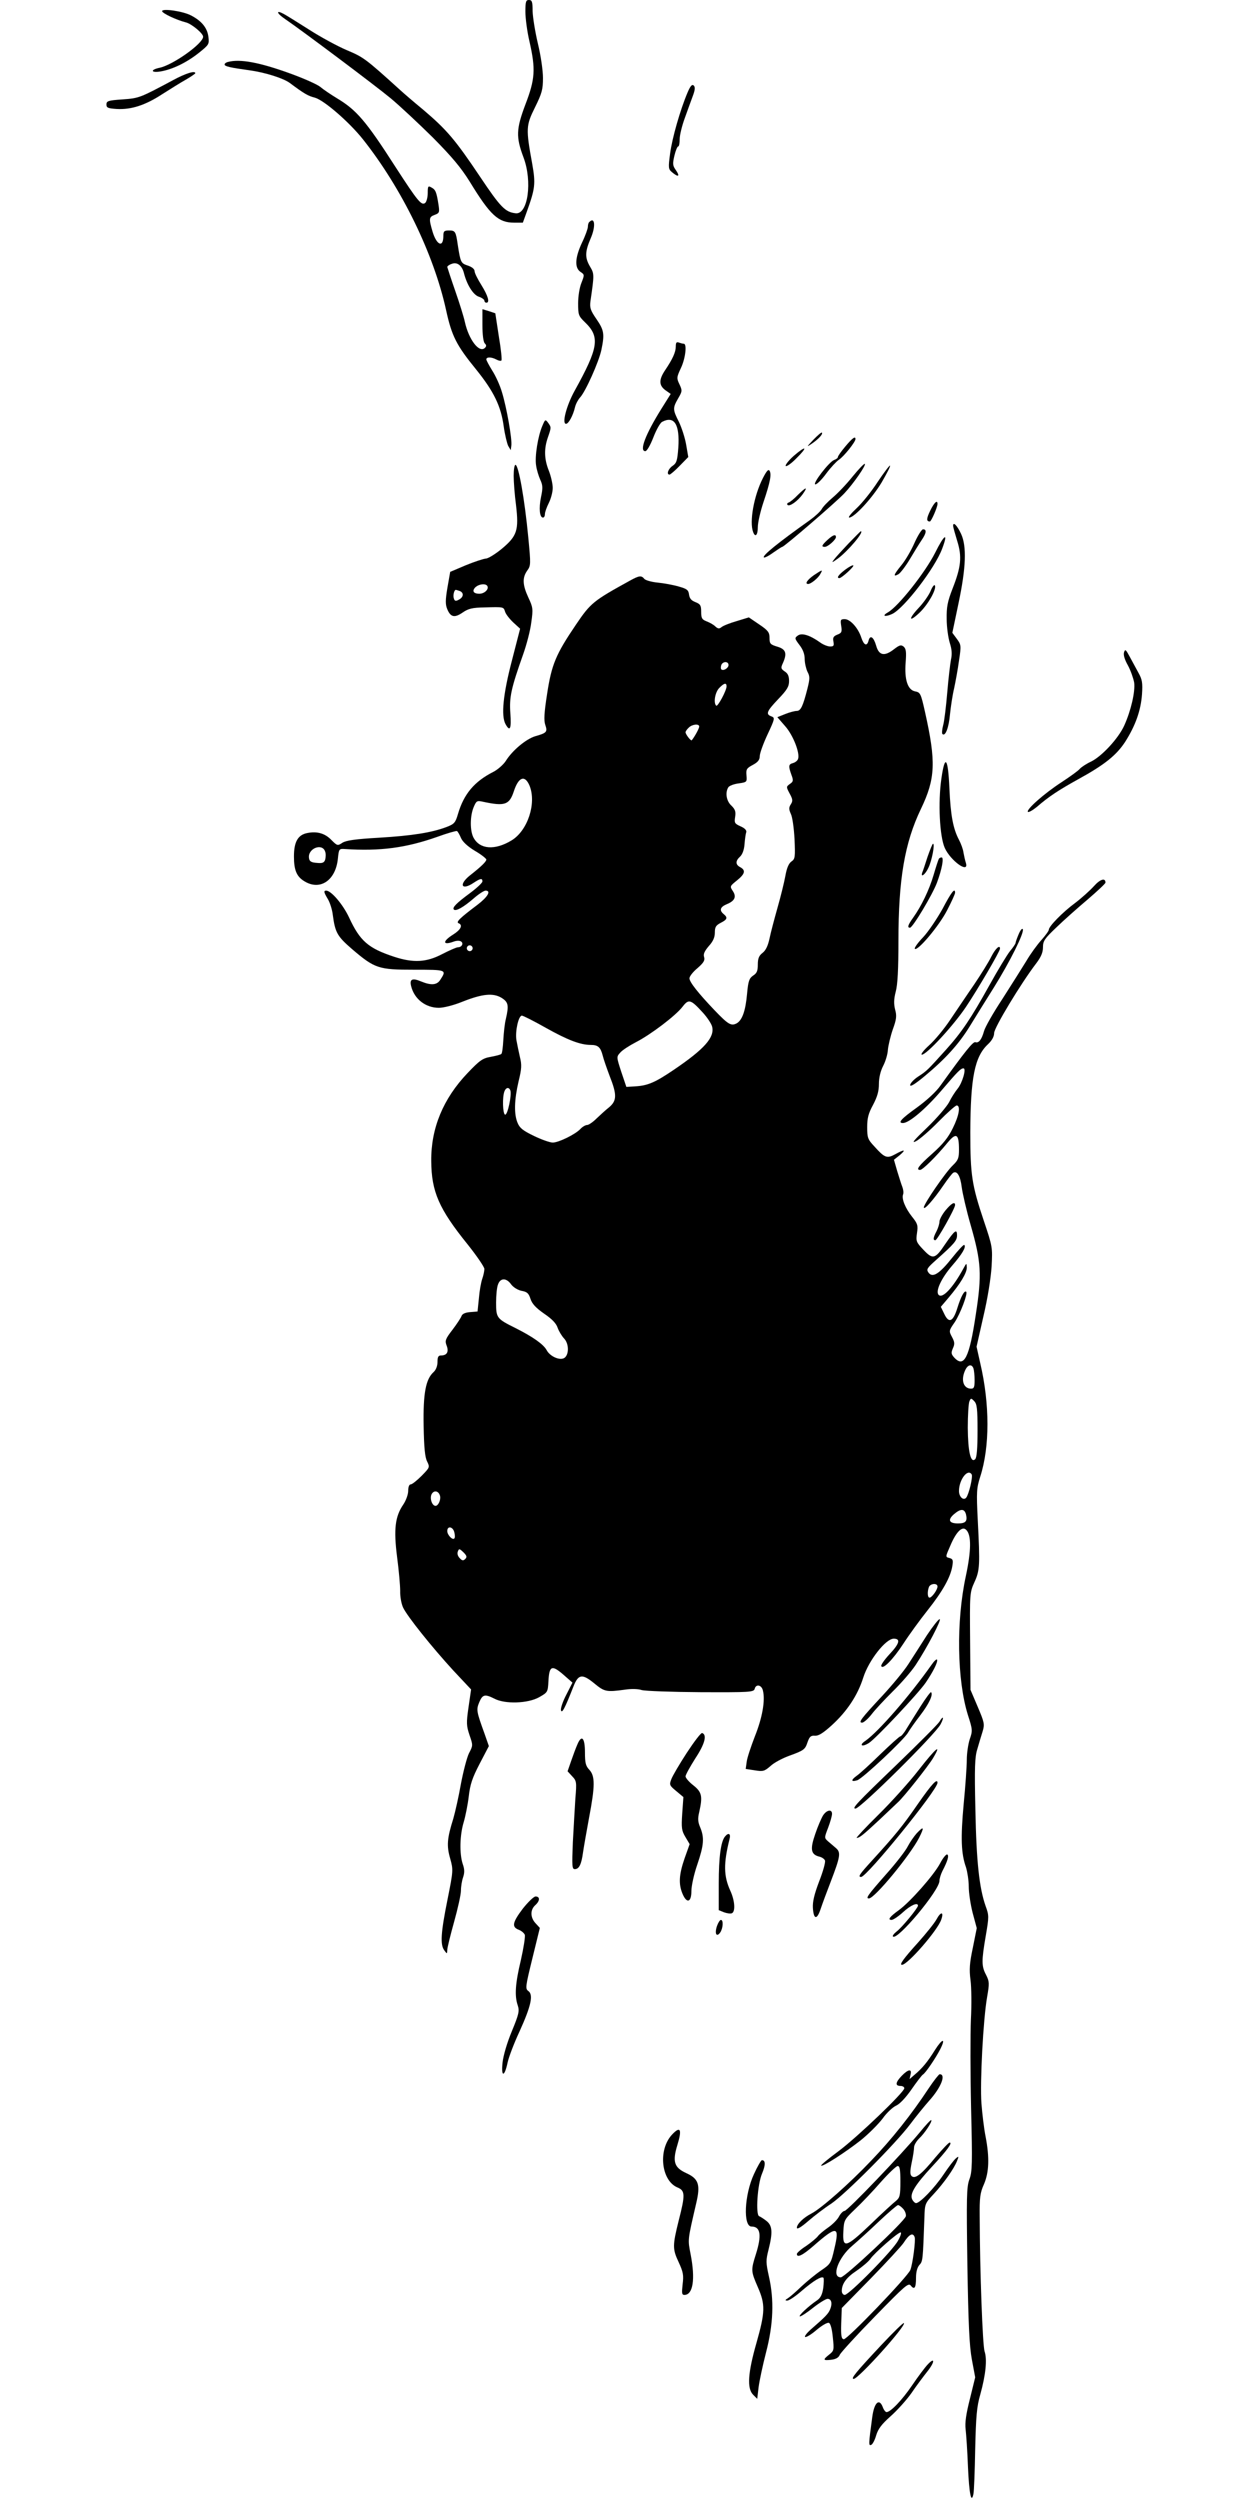 <?xml version="1.0" standalone="no"?>
<!DOCTYPE svg PUBLIC "-//W3C//DTD SVG 20010904//EN"
 "http://www.w3.org/TR/2001/REC-SVG-20010904/DTD/svg10.dtd">
<svg version="1.0" xmlns="http://www.w3.org/2000/svg"
 width="640pt" height="1280pt" viewBox="0 0 640 1280"
 preserveAspectRatio="xMidYMid meet">
<g transform="translate(0,1280) scale(0.1,-0.1)"
fill="#000000" stroke="none">
<path d="M2690 12740 c0 -33 9 -102 21 -153 32 -141 29 -192 -21 -322 -47
-125 -49 -166 -10 -270 47 -124 23 -295 -40 -287 -53 6 -77 30 -182 187 -128
191 -171 241 -291 343 -51 42 -103 87 -117 100 -181 164 -189 169 -274 205
-47 20 -134 67 -193 105 -60 38 -119 75 -131 81 -41 22 -36 3 7 -26 88 -60
460 -339 541 -406 47 -39 144 -130 216 -201 99 -100 144 -154 189 -226 105
-172 146 -210 227 -210 l45 0 21 58 c42 117 45 141 27 243 -33 181 -32 196 14
289 36 73 41 92 41 151 0 38 -11 114 -26 176 -14 59 -26 134 -27 165 0 49 -3
58 -19 58 -15 0 -18 -8 -18 -60z"/>
<path d="M830 12743 c0 -11 75 -46 123 -58 29 -8 87 -56 87 -73 0 -35 -155
-145 -223 -159 -48 -10 -45 -27 4 -19 61 10 134 45 198 96 51 41 53 44 48 82
-6 46 -35 81 -89 109 -42 22 -148 37 -148 22z"/>
<path d="M1168 12483 c-10 -2 -18 -8 -18 -13 0 -10 27 -16 128 -30 79 -11 172
-40 206 -65 75 -56 93 -66 128 -75 47 -13 176 -125 246 -213 199 -251 363
-587 426 -875 29 -133 53 -180 154 -304 91 -113 127 -188 141 -291 6 -43 17
-88 23 -100 l13 -22 3 23 c5 32 -24 196 -48 274 -10 35 -33 85 -50 111 -16 26
-30 52 -30 57 0 13 26 13 52 -1 11 -6 22 -8 25 -5 4 3 -2 59 -13 124 l-18 118
-33 11 -33 10 0 -81 c0 -51 5 -87 12 -94 9 -9 9 -15 1 -23 -29 -29 -83 42
-103 133 -5 24 -27 95 -49 158 -22 63 -40 119 -41 123 0 4 10 12 23 16 27 11
52 -8 62 -46 15 -60 47 -112 76 -122 16 -5 29 -15 29 -20 0 -6 5 -11 10 -11
19 0 9 35 -25 90 -19 30 -35 62 -35 71 0 11 -13 22 -34 29 -36 12 -38 15 -52
105 -10 70 -13 75 -45 75 -25 0 -29 -4 -29 -28 0 -62 -34 -48 -55 21 -20 68
-19 76 11 87 24 9 25 13 19 53 -10 64 -15 76 -36 87 -17 10 -19 7 -19 -28 0
-22 -6 -45 -13 -51 -19 -15 -38 8 -152 184 -152 237 -200 292 -300 352 -33 20
-71 46 -85 58 -14 12 -83 43 -155 69 -157 57 -256 75 -317 59z"/>
<path d="M883 12388 c-165 -88 -170 -91 -256 -97 -73 -5 -82 -8 -82 -26 0 -17
8 -20 53 -23 74 -4 146 19 233 76 41 26 95 60 122 75 26 15 47 30 47 32 0 15
-49 0 -117 -37z"/>
<path d="M3521 12328 c-38 -89 -80 -236 -90 -314 -10 -74 -9 -80 10 -96 32
-27 42 -22 20 10 -17 24 -18 32 -8 75 6 26 15 47 19 47 5 0 8 17 8 38 0 20 12
69 26 107 14 39 32 89 41 113 12 32 13 46 5 54 -8 8 -17 -1 -31 -34z"/>
<path d="M3017 11663 c-4 -3 -7 -14 -7 -24 0 -9 -13 -46 -30 -81 -36 -77 -39
-129 -8 -150 21 -14 21 -15 5 -56 -10 -24 -17 -70 -17 -105 0 -59 2 -65 35
-97 78 -75 70 -129 -53 -351 -42 -76 -66 -169 -44 -169 13 0 36 42 46 85 4 17
16 39 26 50 28 30 96 182 109 243 17 82 14 101 -25 158 -31 45 -35 58 -31 91
20 138 20 141 -2 178 -27 46 -26 76 3 144 27 61 22 114 -7 84z"/>
<path d="M3460 11026 c0 -29 -16 -64 -55 -122 -32 -48 -32 -77 2 -102 l27 -19
-47 -75 c-83 -133 -115 -218 -83 -218 8 0 25 29 41 70 15 39 35 75 45 80 62
33 91 -12 83 -132 -5 -67 -9 -79 -29 -93 -23 -15 -33 -45 -16 -45 4 0 28 20
52 45 l44 45 -11 64 c-6 35 -23 87 -37 116 -32 63 -32 71 -4 120 21 36 22 40
7 72 -15 31 -15 36 7 83 24 50 32 125 15 125 -5 0 -16 3 -25 6 -12 5 -16 0
-16 -20z"/>
<path d="M2777 10620 c-23 -53 -40 -160 -32 -204 3 -22 13 -54 21 -72 13 -28
14 -42 4 -89 -12 -58 -7 -105 10 -105 6 0 10 8 10 18 0 10 9 35 20 57 11 22
20 56 20 77 0 20 -9 60 -20 88 -24 60 -25 112 -5 170 18 52 18 52 1 76 -14 18
-15 17 -29 -16z"/>
<path d="M4164 10548 c-35 -37 -36 -39 -8 -20 35 24 59 50 52 57 -2 3 -22 -14
-44 -37z"/>
<path d="M4328 10514 c-21 -25 -38 -49 -38 -54 0 -5 -8 -11 -19 -15 -25 -8
-115 -125 -96 -125 8 0 33 25 55 55 22 30 52 62 65 71 25 16 85 91 85 106 0
17 -16 5 -52 -38z"/>
<path d="M4064 10466 c-27 -24 -45 -48 -41 -52 4 -4 29 13 54 39 61 60 52 69
-13 13z"/>
<path d="M4366 10361 c-31 -39 -77 -87 -102 -108 -25 -21 -51 -48 -57 -60 -7
-12 -33 -36 -59 -55 -166 -118 -246 -183 -237 -192 3 -3 24 7 47 24 23 16 44
30 47 30 10 0 279 232 318 274 47 50 112 144 105 151 -3 3 -31 -26 -62 -64z"/>
<path d="M2630 10364 c0 -30 5 -98 12 -150 15 -129 6 -158 -73 -224 -33 -27
-70 -50 -82 -50 -12 -1 -58 -16 -102 -34 l-80 -34 -14 -80 c-11 -65 -11 -87
-1 -111 17 -41 37 -46 79 -17 29 20 50 25 111 26 100 3 98 3 106 -22 4 -13 23
-37 42 -55 l35 -32 -42 -163 c-45 -172 -56 -282 -33 -325 23 -42 31 -25 25 55
-6 83 4 128 66 303 17 48 36 120 41 161 10 70 9 78 -15 129 -30 65 -31 101 -6
137 19 26 19 32 6 169 -19 199 -50 373 -66 373 -5 0 -9 -25 -9 -56z m-135
-564 c10 -16 -14 -40 -41 -40 -26 0 -36 11 -26 26 14 22 57 30 67 14z m-141
-26 c22 -9 20 -31 -4 -44 -16 -9 -22 -8 -26 5 -6 15 1 45 10 45 2 0 11 -3 20
-6z"/>
<path d="M4494 10333 c-31 -48 -80 -109 -108 -135 -28 -26 -45 -47 -38 -48 26
0 118 100 166 180 26 45 46 83 43 86 -2 3 -31 -35 -63 -83z"/>
<path d="M3906 10352 c-46 -90 -70 -224 -50 -276 11 -30 24 -16 24 25 0 23 13
80 29 128 35 104 42 143 31 161 -6 9 -15 -1 -34 -38z"/>
<path d="M4085 10266 c-18 -19 -39 -36 -47 -39 -7 -2 -10 -8 -6 -12 10 -11 52
19 78 55 28 40 18 38 -25 -4z"/>
<path d="M4763 10186 c-20 -41 -21 -56 -2 -56 7 0 39 73 39 90 0 23 -17 7 -37
-34z"/>
<path d="M4880 10108 c0 -7 10 -42 21 -78 25 -80 20 -132 -24 -244 -26 -67
-31 -94 -30 -156 0 -41 8 -96 16 -122 11 -34 12 -59 6 -85 -4 -21 -13 -96 -19
-168 -6 -71 -15 -147 -21 -168 -6 -22 -7 -42 -4 -45 15 -15 33 32 39 101 4 39
13 99 21 132 7 33 19 97 25 142 12 78 11 82 -11 112 l-23 31 32 153 c38 180
42 290 13 353 -20 43 -41 65 -41 42z"/>
<path d="M4682 10020 c-17 -39 -47 -90 -67 -114 -40 -49 -44 -62 -15 -46 10 6
37 41 59 78 22 37 49 81 60 97 24 35 27 55 7 55 -7 0 -27 -32 -44 -70z"/>
<path d="M4345 10018 c-33 -35 -67 -72 -75 -83 -13 -17 -11 -17 17 3 52 37
141 142 120 142 -1 0 -29 -28 -62 -62z"/>
<path d="M4788 9970 c-51 -101 -189 -276 -243 -306 -33 -19 -12 -24 24 -7 61
30 218 234 255 334 33 87 11 74 -36 -21z"/>
<path d="M4236 10035 c-29 -27 -32 -35 -13 -35 16 0 57 37 57 50 0 17 -16 11
-44 -15z"/>
<path d="M4327 9883 c-34 -26 -46 -43 -29 -43 12 1 76 59 71 65 -3 3 -22 -7
-42 -22z"/>
<path d="M4167 9855 c-34 -24 -48 -45 -29 -45 14 0 52 31 62 51 14 24 12 24
-33 -6z"/>
<path d="M3225 9827 c-187 -103 -201 -114 -276 -225 -103 -152 -125 -204 -148
-356 -15 -96 -17 -135 -9 -158 12 -35 7 -41 -50 -57 -48 -14 -119 -73 -153
-128 -12 -18 -40 -43 -63 -55 -97 -49 -151 -113 -181 -215 -13 -45 -19 -52
-58 -67 -76 -29 -178 -45 -345 -55 -123 -7 -170 -14 -189 -26 -24 -16 -26 -16
-55 13 -33 35 -74 47 -124 37 -48 -9 -69 -44 -69 -120 0 -71 14 -104 55 -128
80 -48 159 6 170 117 5 49 6 51 35 49 182 -12 314 6 473 62 52 19 98 32 102
30 4 -3 13 -18 20 -35 8 -19 33 -43 71 -66 33 -19 59 -40 59 -45 0 -10 -25
-35 -85 -82 -58 -47 -41 -78 20 -37 35 23 45 25 45 7 0 -7 -29 -34 -64 -60
-69 -51 -92 -74 -82 -84 10 -10 49 12 100 56 26 23 54 41 62 41 30 0 12 -32
-42 -73 -89 -67 -111 -88 -96 -94 23 -9 12 -33 -28 -58 -56 -35 -54 -57 3 -36
13 5 29 6 37 1 15 -9 5 -30 -15 -30 -8 0 -44 -16 -81 -35 -80 -42 -147 -46
-245 -14 -134 44 -176 81 -232 202 -31 66 -91 137 -117 137 -14 0 -12 -9 9
-44 10 -17 22 -53 25 -81 12 -90 23 -109 98 -174 117 -100 136 -106 318 -106
167 0 168 0 134 -52 -17 -27 -47 -29 -98 -8 -45 19 -60 12 -51 -24 16 -66 74
-111 142 -111 24 0 76 13 120 31 103 41 158 46 201 20 35 -22 38 -38 22 -108
-6 -23 -11 -72 -13 -108 -2 -36 -6 -68 -10 -71 -3 -4 -28 -10 -54 -15 -42 -7
-57 -18 -119 -83 -125 -131 -188 -283 -186 -451 1 -156 39 -244 186 -426 47
-59 86 -116 86 -126 0 -11 -5 -34 -11 -51 -6 -17 -14 -61 -17 -99 l-7 -68 -38
-3 c-25 -2 -40 -9 -44 -20 -3 -9 -24 -41 -46 -70 -37 -48 -40 -57 -30 -82 12
-32 1 -50 -29 -50 -14 0 -18 -8 -18 -33 0 -21 -8 -41 -20 -52 -40 -36 -54
-108 -51 -275 2 -114 7 -162 18 -183 14 -29 14 -30 -28 -73 -24 -24 -49 -44
-56 -44 -8 0 -13 -13 -13 -33 0 -18 -11 -49 -25 -70 -42 -61 -50 -126 -32
-268 9 -68 16 -147 16 -175 -1 -28 6 -66 15 -85 22 -46 147 -202 257 -322 l91
-97 -13 -90 c-12 -82 -11 -96 5 -144 18 -52 18 -53 -3 -93 -11 -23 -29 -93
-41 -156 -11 -63 -29 -143 -39 -178 -32 -102 -35 -139 -16 -205 16 -58 16 -61
-14 -211 -34 -169 -38 -230 -16 -259 14 -19 14 -19 15 2 0 11 16 76 35 144 19
68 35 140 35 160 0 21 5 51 11 68 8 24 8 41 -2 69 -17 52 -15 147 5 213 9 30
21 90 26 132 7 62 18 95 56 168 l47 90 -22 63 c-42 116 -43 123 -27 162 17 40
29 42 77 18 54 -29 172 -25 229 7 44 25 45 26 48 82 4 79 17 85 75 35 l48 -42
-31 -61 c-18 -34 -30 -70 -28 -80 5 -20 20 9 64 121 25 64 45 67 108 15 51
-42 61 -44 156 -31 32 5 68 4 85 -2 17 -5 152 -10 302 -11 251 -1 272 0 277
17 6 26 35 21 42 -8 13 -51 -3 -140 -41 -235 -20 -52 -40 -111 -42 -131 l-5
-36 46 -7 c43 -7 50 -5 81 22 18 17 60 39 92 51 80 29 85 33 98 72 10 28 17
34 38 32 18 -1 42 14 85 53 78 71 133 153 162 245 28 88 115 199 156 199 36 0
30 -25 -22 -80 -25 -27 -44 -54 -42 -60 7 -21 60 33 113 114 29 45 85 122 124
171 77 97 118 170 127 227 5 30 3 36 -15 41 -21 5 -21 5 5 64 30 71 61 101 81
80 27 -26 26 -106 -2 -237 -50 -232 -45 -533 11 -712 24 -74 24 -80 9 -123 -8
-25 -15 -72 -15 -105 0 -33 -7 -135 -16 -227 -16 -174 -13 -254 12 -324 7 -23
14 -67 14 -98 0 -32 9 -92 20 -135 l21 -78 -20 -100 c-17 -80 -19 -112 -12
-166 5 -37 6 -128 2 -202 -3 -74 -3 -279 1 -455 7 -284 6 -325 -9 -364 -14
-40 -15 -88 -10 -438 5 -301 10 -414 23 -484 l17 -91 -27 -110 c-20 -79 -26
-122 -22 -156 3 -26 9 -112 12 -192 6 -138 17 -192 28 -139 3 13 7 116 9 229
4 169 8 218 26 280 28 101 36 180 22 221 -10 31 -24 407 -25 689 -1 98 2 123
22 167 26 61 29 136 8 245 -8 40 -17 116 -21 168 -8 108 9 432 29 545 12 70
12 79 -5 113 -24 45 -24 71 -2 200 17 99 17 105 -1 154 -32 92 -47 226 -52
493 -5 215 -3 269 10 310 8 28 20 68 27 90 11 37 9 46 -25 126 l-37 87 -2 248
c-2 244 -2 250 22 303 28 61 29 87 17 321 -7 143 -6 160 13 220 49 152 49 371
0 580 l-19 85 35 155 c22 93 38 195 42 255 5 99 5 101 -40 235 -61 182 -69
234 -69 452 1 281 22 388 91 452 20 19 31 39 31 57 0 27 137 254 215 356 25
33 35 56 35 83 0 32 8 44 68 101 37 36 109 100 160 143 50 43 92 82 92 87 0
26 -27 18 -59 -18 -20 -22 -63 -61 -96 -86 -64 -47 -135 -120 -135 -137 0 -6
-17 -29 -38 -53 -21 -23 -56 -71 -77 -107 -22 -36 -77 -123 -123 -195 -47 -71
-89 -145 -94 -165 -12 -43 -27 -62 -44 -56 -12 4 -53 -47 -178 -221 -22 -32
-71 -77 -122 -114 -81 -58 -99 -79 -71 -79 31 0 114 70 195 164 87 102 101
116 115 116 16 0 -6 -75 -30 -104 -13 -16 -33 -47 -44 -70 -12 -22 -62 -81
-112 -129 -68 -65 -83 -83 -57 -70 19 10 71 55 116 101 44 45 86 82 92 82 21
0 13 -51 -20 -117 -23 -47 -50 -81 -105 -130 -71 -63 -85 -83 -62 -83 13 0 83
69 141 140 44 53 58 45 58 -36 0 -43 -4 -54 -31 -80 -38 -36 -149 -198 -149
-216 1 -16 49 38 101 114 21 31 44 60 49 63 20 13 37 -16 44 -73 4 -31 24
-119 46 -195 54 -188 58 -252 26 -458 -33 -221 -60 -275 -111 -219 -15 17 -16
24 -6 47 10 22 9 32 -5 58 -16 30 -16 32 14 75 29 44 68 147 59 156 -9 9 -27
-24 -45 -82 -22 -72 -44 -82 -68 -30 l-17 35 39 46 c61 72 94 127 94 155 -1
25 -1 25 -18 -6 -53 -97 -106 -154 -126 -134 -18 18 13 85 69 150 52 60 73 96
62 106 -3 3 -31 -27 -62 -66 -66 -83 -100 -104 -121 -76 -12 17 -8 23 39 65
93 83 107 99 107 126 0 35 -12 26 -60 -44 -52 -78 -64 -81 -112 -30 -37 39
-39 44 -33 86 6 39 3 48 -25 83 -35 44 -55 93 -46 115 3 8 1 25 -4 38 -5 12
-16 48 -26 80 l-17 59 29 23 c35 30 26 32 -23 5 -42 -23 -54 -18 -106 40 -34
36 -37 45 -37 99 0 46 6 70 30 114 22 42 30 70 30 107 0 32 8 66 22 93 12 23
23 60 24 82 2 22 13 69 25 104 19 52 21 70 12 102 -7 29 -7 52 3 91 10 36 14
117 14 260 0 317 32 503 115 676 75 156 78 242 21 497 -21 94 -24 100 -50 105
-39 7 -56 61 -49 149 4 53 2 69 -10 80 -14 11 -21 9 -51 -14 -48 -37 -76 -31
-90 19 -13 45 -31 57 -39 26 -8 -31 -24 -24 -37 15 -16 50 -57 95 -85 95 -21
0 -23 -3 -18 -35 5 -30 2 -36 -19 -44 -20 -8 -25 -15 -21 -35 4 -22 2 -26 -17
-26 -12 0 -35 9 -50 20 -53 38 -95 51 -115 36 -17 -12 -17 -15 8 -48 18 -23
27 -47 27 -72 0 -20 7 -50 14 -65 13 -24 13 -35 0 -87 -23 -90 -34 -114 -55
-114 -10 0 -37 -7 -59 -16 l-40 -16 40 -46 c41 -46 77 -139 66 -168 -3 -9 -15
-18 -26 -21 -23 -6 -24 -15 -8 -60 11 -29 10 -35 -8 -47 -19 -14 -19 -15 -1
-49 16 -29 17 -38 6 -55 -11 -17 -10 -26 0 -49 8 -15 16 -73 19 -129 4 -93 3
-102 -16 -115 -14 -10 -24 -34 -31 -74 -6 -33 -24 -106 -40 -162 -16 -57 -35
-128 -41 -158 -8 -37 -19 -61 -36 -74 -18 -14 -24 -28 -24 -60 0 -32 -5 -44
-24 -56 -20 -14 -25 -27 -31 -93 -8 -89 -25 -136 -54 -152 -28 -14 -43 -5
-112 67 -84 88 -129 145 -129 164 0 10 18 33 41 52 32 28 39 40 34 57 -5 15 2
30 24 56 22 24 31 45 31 69 0 28 5 37 30 50 34 17 37 27 15 45 -23 19 -18 36
15 50 42 17 52 38 32 68 -16 24 -15 25 21 54 42 34 46 52 17 68 -25 13 -25 32
-1 54 12 11 21 35 23 64 2 26 6 54 9 62 2 9 -8 20 -29 29 -31 14 -33 18 -28
49 4 27 0 38 -19 57 -26 23 -33 67 -16 94 5 8 29 17 53 20 42 6 43 7 40 41 -3
31 1 37 33 54 26 14 35 26 35 45 0 14 18 64 40 111 38 81 38 85 20 92 -31 11
-25 26 35 89 45 47 55 64 55 92 0 25 -6 39 -22 49 -20 14 -21 18 -10 42 23 51
16 72 -28 85 -36 11 -40 15 -40 45 0 28 -7 38 -53 69 l-53 36 -62 -19 c-35
-10 -70 -24 -78 -31 -11 -9 -18 -9 -32 4 -9 9 -29 20 -45 26 -23 9 -27 16 -27
49 0 32 -4 39 -29 49 -21 8 -30 18 -33 38 -3 24 -10 30 -53 42 -27 8 -76 17
-107 20 -32 3 -63 12 -69 19 -15 19 -27 17 -74 -9z m505 -432 c0 -16 -27 -32
-37 -22 -3 4 -3 13 0 22 8 20 37 20 37 0z m-10 -109 c0 -22 -46 -107 -53 -99
-15 14 -6 68 15 90 25 26 38 29 38 9z m-140 -206 c0 -9 -22 -50 -38 -70 -4 -6
-32 30 -32 41 0 4 7 15 16 23 17 18 54 22 54 6z m-869 -302 c37 -90 -9 -231
-92 -281 -86 -52 -163 -46 -195 15 -18 35 -18 109 1 155 14 33 17 35 48 28
112 -24 135 -16 158 54 24 73 56 85 80 29z m-1046 -339 c4 -10 3 -28 0 -40 -5
-16 -14 -20 -43 -17 -29 2 -38 8 -40 25 -7 49 69 79 83 32z m755 -494 c0 -8
-7 -15 -15 -15 -8 0 -15 7 -15 15 0 8 7 15 15 15 8 0 15 -7 15 -15z m1178
-329 c23 -25 44 -57 48 -72 14 -55 -39 -115 -197 -222 -93 -63 -131 -80 -194
-84 l-48 -3 -26 77 c-25 77 -25 77 -5 99 10 12 47 36 80 53 76 39 204 136 239
182 31 40 41 38 103 -30z m-806 -77 c114 -64 179 -89 233 -89 37 0 50 -12 61
-55 4 -17 20 -63 35 -103 38 -96 38 -127 -2 -161 -18 -14 -47 -41 -65 -58 -18
-18 -40 -33 -48 -33 -8 0 -24 -9 -34 -20 -26 -28 -112 -70 -142 -70 -14 0 -57
15 -96 34 -56 27 -73 40 -84 67 -19 45 -17 117 5 212 16 65 17 85 7 125 -6 26
-14 65 -18 87 -7 46 11 125 28 125 6 0 60 -27 120 -61z m-179 -322 c8 -22 -14
-128 -27 -124 -12 4 -15 90 -3 120 8 20 23 22 30 4z m4 -993 c11 -15 34 -29
53 -33 29 -5 37 -13 46 -41 8 -25 27 -46 70 -76 40 -27 62 -50 69 -72 6 -17
21 -42 33 -55 26 -27 26 -84 1 -100 -23 -14 -73 8 -90 40 -16 30 -70 68 -159
113 -97 48 -100 52 -100 131 0 37 4 79 10 93 12 34 43 34 67 0z m2367 -430 c3
-9 6 -36 6 -60 0 -36 -3 -44 -18 -44 -39 0 -54 44 -30 95 13 28 33 33 42 9z
m21 -319 c0 -92 -4 -138 -12 -146 -23 -23 -37 39 -38 161 0 63 4 124 8 134 7
18 9 19 25 2 14 -14 17 -38 17 -151z m-30 -224 c7 -12 -14 -101 -28 -119 -14
-17 -37 4 -37 34 0 58 45 117 65 85z m-2722 -110 c5 -20 -9 -51 -23 -51 -18 0
-31 39 -20 60 12 22 36 17 43 -9z m2693 -95 c8 -35 -2 -46 -41 -46 -46 0 -54
18 -21 47 35 30 54 29 62 -1z m-2620 -91 c4 -14 4 -29 0 -32 -9 -10 -36 18
-36 38 0 28 29 23 36 -6z m56 -137 c-10 -10 -16 -9 -28 4 -10 10 -14 23 -10
34 6 16 8 16 29 -4 17 -17 19 -24 9 -34z m2418 -141 c0 -17 -29 -57 -41 -57
-10 0 -12 30 -3 54 7 19 44 22 44 3z"/>
<path d="M4765 9775 c-9 -22 -37 -62 -62 -88 -55 -59 -49 -76 7 -22 43 42 85
117 77 137 -3 7 -13 -5 -22 -27z"/>
<path d="M5755 9460 c-4 -13 3 -37 20 -67 14 -26 28 -66 32 -88 6 -47 -17
-145 -51 -220 -30 -66 -115 -158 -171 -185 -24 -11 -49 -28 -57 -37 -7 -9 -49
-39 -93 -68 -88 -57 -183 -141 -172 -152 4 -3 24 8 45 25 62 54 113 87 212
142 135 74 196 123 241 192 52 82 80 159 86 243 4 59 1 76 -18 110 -12 22 -32
59 -45 83 -20 37 -23 40 -29 22z"/>
<path d="M4820 8814 c-18 -123 -9 -296 17 -355 30 -67 127 -136 108 -76 -4 12
-9 36 -12 52 -2 17 -13 46 -23 65 -30 57 -43 125 -49 264 -7 158 -23 177 -41
50z"/>
<path d="M4749 8413 c-12 -38 -24 -74 -27 -80 -10 -30 16 -10 31 23 18 36 35
124 24 124 -3 0 -15 -30 -28 -67z"/>
<path d="M4807 8403 c-3 -5 -15 -42 -27 -83 -23 -78 -63 -160 -105 -219 -26
-36 -31 -51 -16 -51 14 0 115 169 138 230 26 70 37 130 24 130 -5 0 -12 -3
-14 -7z"/>
<path d="M4826 8147 c-28 -50 -72 -116 -99 -145 -28 -29 -47 -56 -43 -60 14
-13 124 117 165 197 23 44 41 84 41 90 0 28 -19 4 -64 -82z"/>
<path d="M5216 8018 c-9 -21 -16 -41 -16 -45 0 -5 -13 -24 -29 -43 -15 -19
-63 -98 -105 -174 -95 -171 -142 -241 -223 -331 -93 -103 -97 -108 -142 -137
-23 -15 -41 -35 -41 -44 0 -10 26 6 74 46 106 88 175 164 231 255 27 44 82
133 123 198 84 135 156 280 149 299 -3 7 -12 -3 -21 -24z"/>
<path d="M5076 7903 c-13 -27 -53 -91 -88 -143 -36 -52 -90 -133 -122 -180
-31 -47 -80 -106 -109 -132 -29 -26 -45 -48 -37 -48 24 0 161 148 226 245 59
88 174 284 174 298 0 22 -23 1 -44 -40z"/>
<path d="M4841 6603 c-17 -21 -31 -47 -31 -58 0 -11 -7 -33 -15 -49 -17 -32
-19 -46 -6 -46 10 0 101 163 101 180 0 20 -19 9 -49 -27z"/>
<path d="M4746 4428 c-29 -46 -72 -112 -95 -148 -23 -36 -83 -108 -133 -162
-110 -118 -125 -138 -104 -138 8 0 30 19 48 42 18 24 67 76 109 118 42 41 95
102 117 135 60 91 135 235 123 235 -6 0 -35 -37 -65 -82z"/>
<path d="M4770 4277 c-113 -160 -271 -342 -339 -390 -35 -23 -18 -34 18 -11
36 23 252 253 290 308 38 56 63 105 59 118 -2 6 -15 -6 -28 -25z"/>
<path d="M4713 4063 c-27 -43 -60 -95 -72 -115 -12 -21 -27 -38 -31 -38 -5 0
-51 -42 -103 -92 -52 -51 -107 -101 -122 -111 -29 -21 -28 -32 4 -22 27 8 242
210 260 244 8 14 36 54 63 89 45 59 67 106 55 118 -2 3 -27 -30 -54 -73z"/>
<path d="M4810 3985 c-8 -13 -107 -112 -220 -221 -205 -197 -230 -224 -210
-224 25 0 409 380 436 432 19 36 14 47 -6 13z"/>
<path d="M3516 3825 c-37 -57 -73 -118 -79 -135 -11 -28 -9 -32 25 -60 l37
-31 -6 -84 c-5 -74 -3 -88 16 -120 l22 -37 -26 -73 c-29 -84 -31 -131 -11
-180 22 -53 46 -46 46 13 0 26 13 86 30 135 34 100 37 138 15 191 -12 28 -13
45 -5 78 18 81 14 102 -30 137 -22 17 -40 38 -40 46 0 8 23 49 50 92 49 74 61
121 35 130 -6 2 -41 -44 -79 -102z"/>
<path d="M2956 3868 c-8 -18 -22 -56 -32 -85 l-18 -52 23 -25 c23 -24 24 -30
17 -113 -3 -48 -9 -150 -13 -225 -5 -123 -4 -138 10 -138 22 0 34 25 42 85 4
28 18 107 31 178 31 163 31 213 2 245 -19 20 -23 35 -23 89 0 76 -17 94 -39
41z"/>
<path d="M4704 3738 c-48 -62 -142 -166 -207 -230 -66 -65 -115 -118 -111
-118 15 0 32 14 117 93 45 43 88 83 95 90 30 27 155 185 179 225 47 79 16 54
-73 -60z"/>
<path d="M4699 3563 c-80 -116 -114 -157 -236 -291 -62 -68 -72 -82 -54 -82
29 0 391 446 391 482 0 25 -28 -4 -101 -109z"/>
<path d="M4214 3505 c-8 -13 -27 -56 -40 -95 -27 -78 -23 -105 21 -116 13 -3
26 -12 29 -20 3 -9 -10 -56 -30 -107 -25 -66 -34 -104 -32 -136 4 -60 21 -62
40 -4 9 27 32 89 51 138 49 128 53 150 28 172 -12 10 -30 26 -41 35 -20 18
-20 18 0 70 11 29 20 61 20 71 0 25 -27 21 -46 -8z"/>
<path d="M4693 3413 c-14 -16 -34 -45 -45 -66 -10 -21 -60 -86 -111 -143 -96
-109 -106 -124 -88 -124 29 0 211 221 257 311 28 56 24 61 -13 22z"/>
<path d="M3712 3397 c-21 -25 -32 -104 -32 -240 l0 -137 27 -11 c14 -5 32 -8
40 -5 19 8 16 64 -8 116 -34 75 -35 138 -4 263 8 29 -5 36 -23 14z"/>
<path d="M4813 3259 c-32 -60 -153 -197 -211 -239 -47 -34 -59 -50 -37 -50 8
0 35 18 59 40 38 35 76 52 76 33 0 -12 -83 -113 -109 -132 -14 -11 -23 -23
-19 -26 22 -22 238 236 238 285 0 11 7 34 15 50 27 52 35 79 25 85 -5 3 -22
-17 -37 -46z"/>
<path d="M2677 3028 c-53 -70 -58 -94 -22 -108 14 -5 28 -17 32 -26 3 -9 -6
-67 -20 -129 -29 -121 -33 -184 -16 -233 9 -28 6 -44 -30 -131 -25 -60 -44
-125 -48 -162 -8 -75 10 -75 26 1 6 28 33 99 61 159 59 130 72 188 45 207 -16
12 -15 21 21 168 l38 155 -22 24 c-27 29 -28 68 -2 92 25 22 26 45 2 45 -9 0
-38 -28 -65 -62z"/>
<path d="M4795 2973 c-11 -20 -53 -72 -93 -117 -76 -84 -99 -116 -84 -116 29
0 182 176 201 231 15 42 -2 43 -24 2z"/>
<path d="M3671 2939 c-13 -38 -3 -60 16 -34 15 21 18 65 4 65 -5 0 -14 -14
-20 -31z"/>
<path d="M4787 2304 c-38 -61 -65 -94 -107 -129 l-23 -20 5 23 c8 31 -12 28
-45 -6 -32 -33 -35 -52 -7 -52 11 0 20 -5 20 -12 0 -20 -241 -251 -338 -323
-50 -37 -90 -70 -88 -73 8 -7 123 67 202 129 40 32 91 83 113 112 21 30 53 59
69 66 18 8 48 39 78 82 27 39 53 73 59 77 14 8 66 85 89 130 30 59 11 56 -27
-4z"/>
<path d="M4755 2108 c-89 -135 -189 -261 -295 -371 -111 -117 -255 -244 -305
-270 -41 -21 -75 -54 -75 -73 0 -10 21 2 58 34 31 27 85 68 119 90 72 49 329
307 404 407 29 39 73 93 97 120 61 68 87 135 53 135 -4 0 -30 -33 -56 -72z"/>
<path d="M4709 1882 c-91 -110 -370 -402 -385 -402 -7 0 -20 -13 -28 -28 -8
-16 -33 -41 -56 -57 -23 -16 -47 -36 -53 -45 -7 -9 -33 -31 -59 -49 -27 -17
-48 -36 -48 -41 0 -22 30 -7 85 41 120 105 135 103 107 -14 -17 -75 -20 -79
-67 -111 -28 -19 -73 -56 -101 -82 -28 -27 -59 -54 -70 -61 -15 -9 -15 -12 -4
-12 9 -1 43 22 75 50 62 53 101 76 111 67 3 -4 2 -27 -1 -53 -5 -33 -14 -51
-32 -63 -43 -29 -99 -81 -87 -82 6 0 37 20 68 45 32 25 65 45 73 45 19 0 26
-22 14 -52 -9 -24 -25 -40 -101 -106 -19 -17 -32 -34 -28 -37 4 -4 30 11 58
35 27 23 56 40 64 37 8 -3 16 -31 20 -74 7 -65 6 -69 -18 -88 -34 -27 -33 -32
10 -27 24 3 38 11 44 26 5 11 86 100 180 196 154 158 171 173 183 158 19 -24
27 -12 27 40 0 29 6 52 17 65 18 19 18 23 26 243 2 70 3 73 47 120 53 57 105
131 120 170 10 24 9 26 -6 13 -9 -7 -38 -45 -64 -84 -46 -68 -120 -145 -140
-145 -5 0 -14 8 -19 18 -15 28 13 74 101 169 79 85 106 123 90 123 -5 0 -37
-34 -72 -75 -72 -88 -105 -114 -123 -96 -8 8 -8 25 1 69 7 32 12 67 12 78 0
11 12 31 26 45 28 26 69 88 62 94 -2 3 -29 -26 -59 -63z m-99 -252 c0 -71 -3
-82 -22 -98 -12 -9 -71 -63 -130 -120 -128 -122 -145 -126 -140 -37 3 59 5 61
61 115 32 30 91 92 131 138 40 45 79 82 86 82 11 0 14 -19 14 -80z m14 -139
c10 -11 16 -28 14 -38 -4 -24 -312 -313 -333 -313 -50 0 -13 102 59 162 28 24
90 80 138 126 48 45 91 82 96 82 5 0 17 -9 26 -19z m-26 -163 c-27 -51 -251
-278 -273 -278 -8 0 -15 9 -15 20 0 37 23 69 76 104 29 20 61 47 70 60 19 29
141 136 155 136 6 0 0 -19 -13 -42z m85 18 c6 -14 -10 -138 -22 -168 -11 -32
-325 -359 -341 -355 -12 2 -15 18 -13 81 l3 79 149 152 c82 84 157 166 167
181 29 45 48 55 57 30z"/>
<path d="M3441 1871 c-73 -78 -56 -236 28 -271 39 -16 40 -37 6 -169 -32 -129
-32 -146 0 -214 23 -50 26 -66 20 -113 -5 -45 -4 -54 9 -54 44 0 57 79 32 208
-15 78 -16 68 29 263 22 94 12 124 -52 153 -61 28 -71 58 -45 143 25 81 16
100 -27 54z"/>
<path d="M3860 1668 c-49 -106 -56 -268 -12 -268 46 0 53 -44 22 -142 -26 -82
-25 -87 10 -168 39 -89 38 -127 -7 -286 -44 -154 -49 -233 -17 -265 l21 -21 7
59 c4 32 21 112 38 178 38 146 42 269 15 389 -16 72 -16 83 -2 138 22 88 20
123 -11 147 -14 11 -30 21 -37 24 -19 6 -9 164 15 219 18 43 18 68 -1 68 -4 0
-23 -32 -41 -72z"/>
<path d="M4512 793 c-131 -140 -158 -173 -141 -173 24 0 270 273 257 286 -3 3
-55 -48 -116 -113z"/>
<path d="M4749 693 c-14 -15 -50 -63 -79 -106 -51 -75 -110 -137 -131 -137 -5
0 -14 11 -19 25 -18 48 -44 25 -54 -50 -19 -140 -19 -148 -6 -143 7 2 19 24
26 49 10 33 28 57 73 97 33 29 82 83 108 120 25 37 62 86 81 110 39 49 40 77
1 35z"/>
</g>
</svg>
